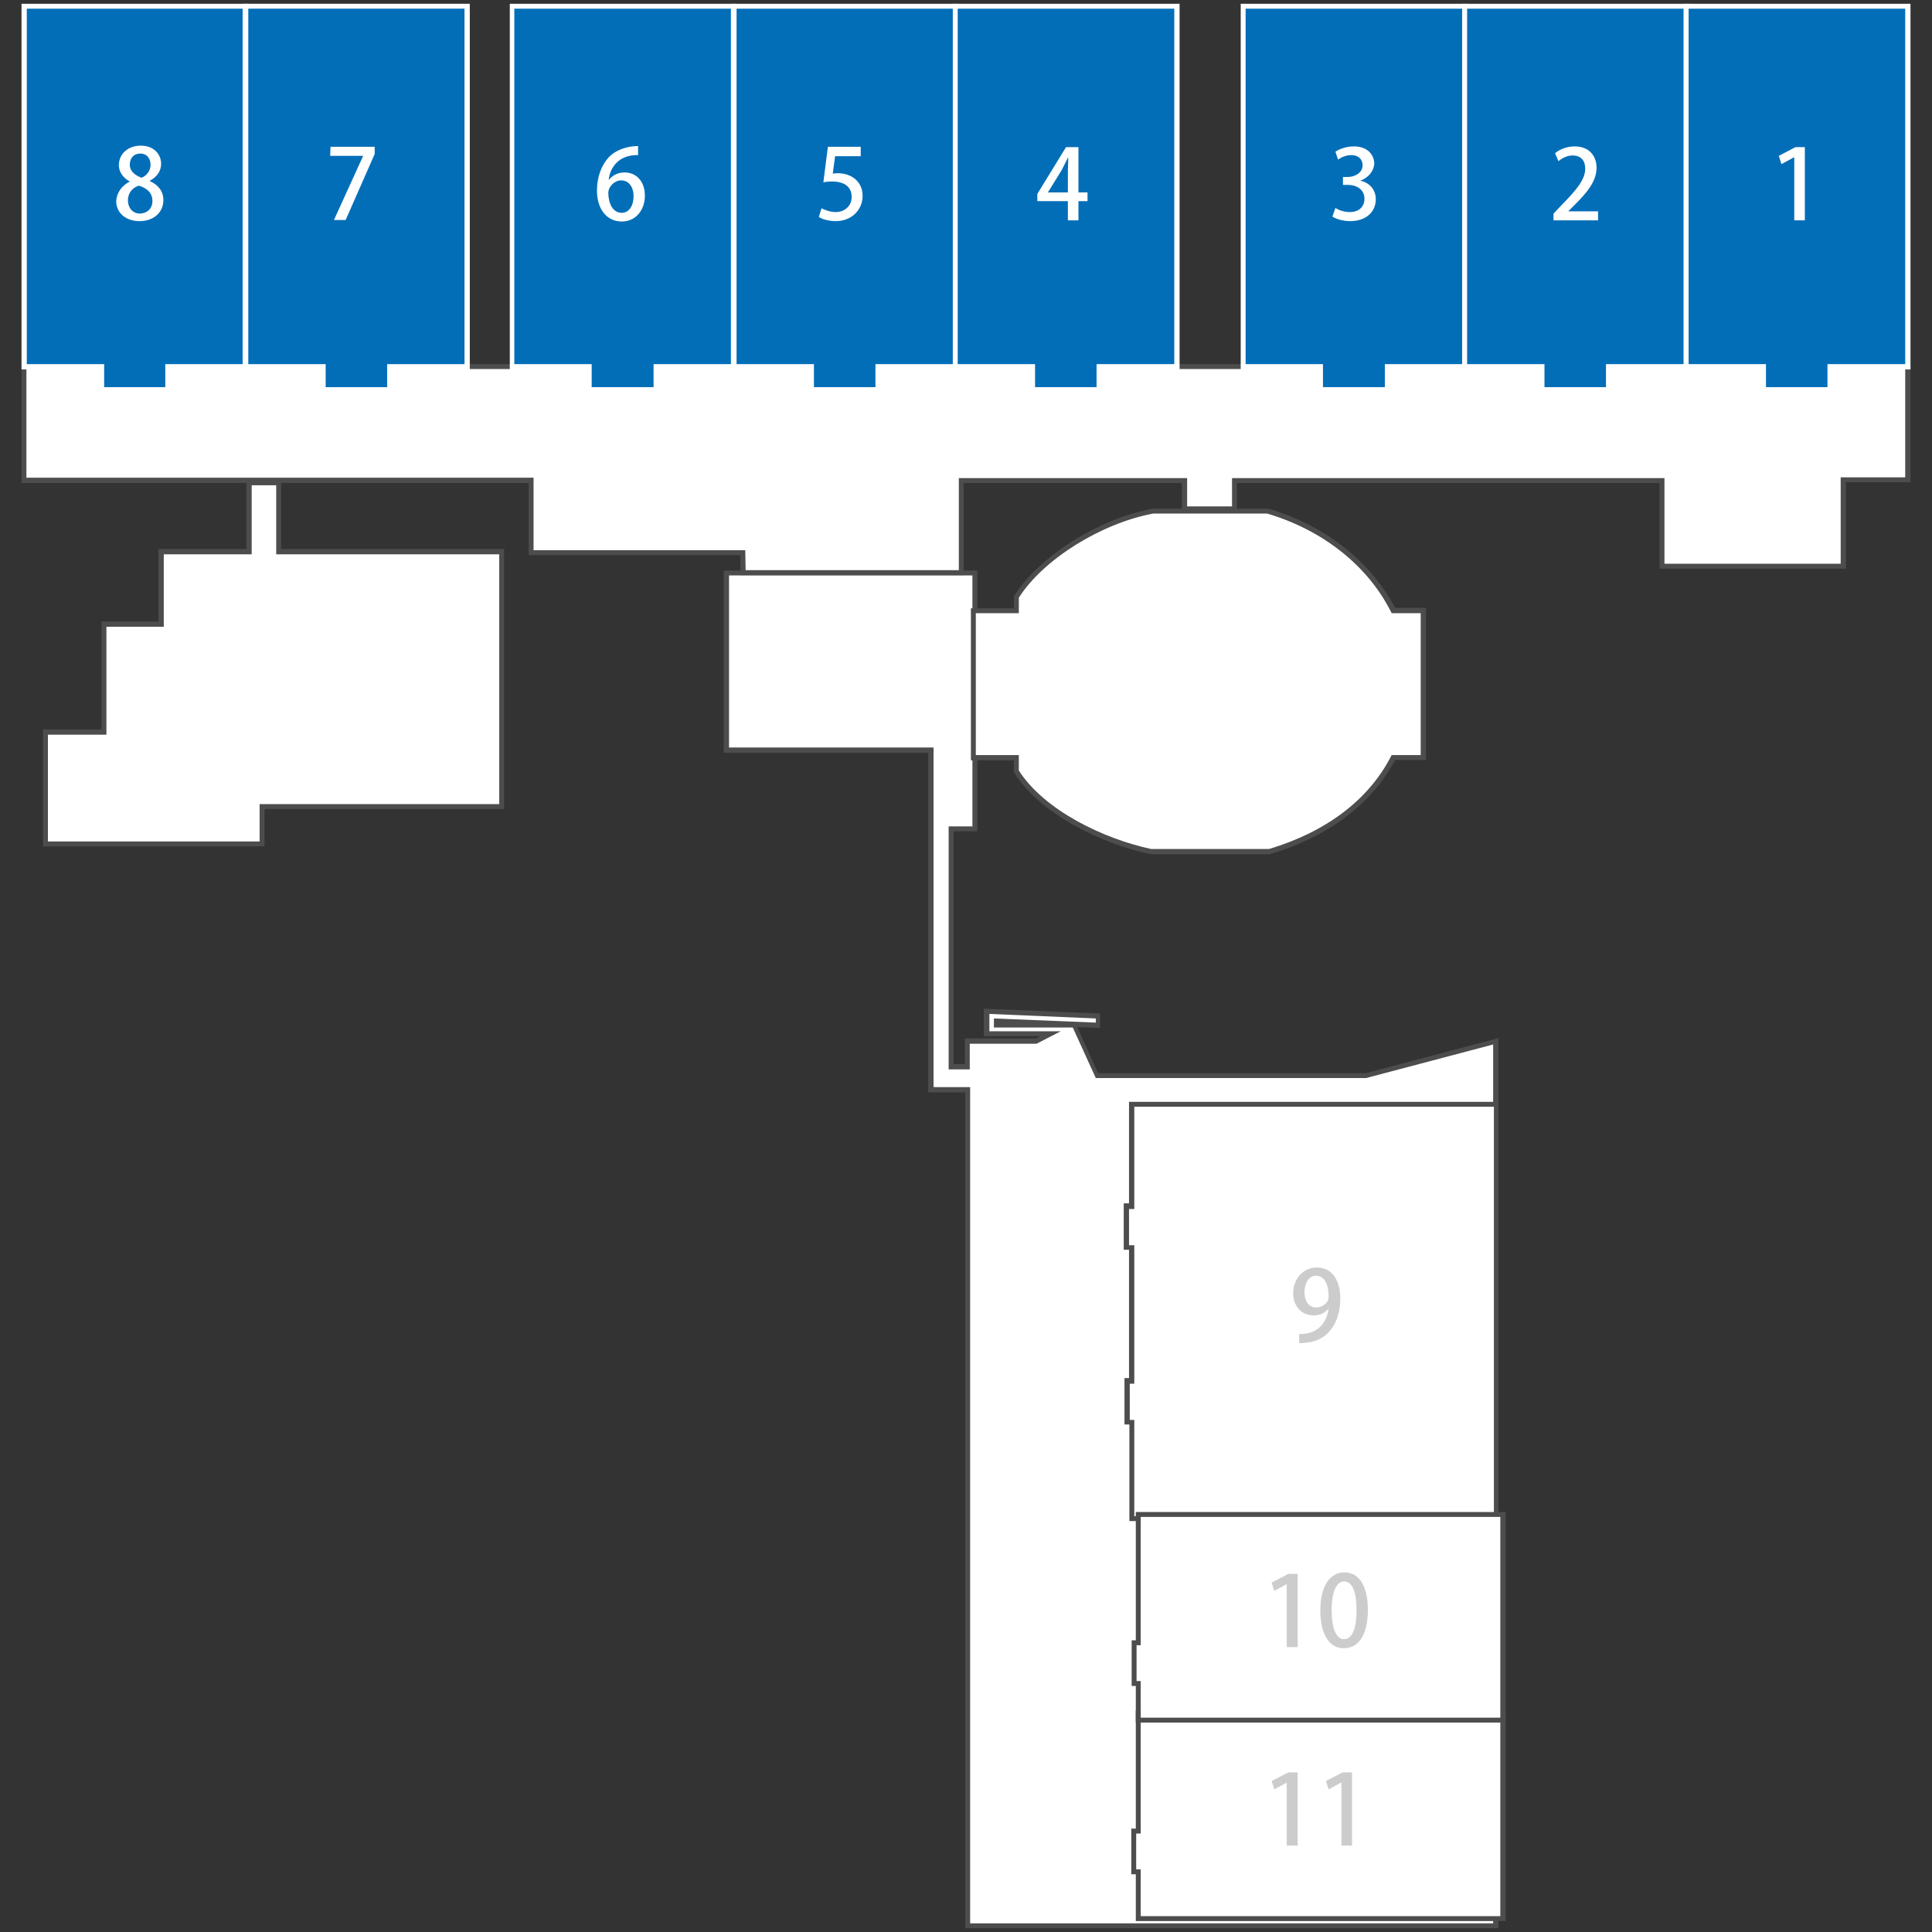 <?xml version="1.0" encoding="utf-8"?>
<!-- Generator: Adobe Illustrator 26.0.3, SVG Export Plug-In . SVG Version: 6.00 Build 0)  -->
<svg version="1.1" xmlns="http://www.w3.org/2000/svg" xmlns:xlink="http://www.w3.org/1999/xlink" x="0px" y="0px"
	 viewBox="0 0 512 512" style="enable-background:new 0 0 512 512;" xml:space="preserve">
<rect x="0" y="0" width="512" height="512" fill="#333333" stroke="none"/>
<style type="text/css">
	.st0{fill:#FFFFFF;}
	.st1{fill:#4D4D4D;}
	.st2{fill:#CCCCCC;}
	.st3{fill:#036EB8;}
</style>
<g id="レイヤー_2">
</g>
<g id="レイヤー_1" focusable="false">
	<path class="st0" d="M256.4,510.3h140V275.9L362,285h-71.2l-6.1-13.4H264v-1l27,1.1v-2.4l-29.5-1.2v6h16.9l-3.7,1.9h-18.3v6.8h-4.3
		v-63.1h6.3v-67.8h-65.9v46.9h54.2l0.7,89.3l9,0.8 M256.4,288.9h-9.7H256.4v104.9 M256.4,400.5v109.9l0,0"/>
	<path class="st1" d="M397.1,511H255.8v-0.7V289.5H246v-90h-54.2v-48.3H259v69.1h-6.3V282h3v-6.8h18.8l1.1-0.6h-14.9v-7.3l30.8,1.3
		v3.8l-6-0.2l5.5,12.2h71l35.1-9.3V511z M257.1,509.7h138.6V276.8l-33.7,8.9h-71.6l-6.1-13.4h-20.9v-2.4l27,1.1v-1.1l-28.2-1.2v4.6
		h18.9l-6.4,3.3H257v6.8h-5.6V219h6.3v-66.5h-64.5v45.6h54.2v90h9.7L257.1,509.7L257.1,509.7z"/>
	<path class="st0" d="M336.4,225.7c14.7-4.4,26.5-12.7,32.8-24.9h8v-38.9h-8c-6.3-12.4-18.4-22-33.3-26.4h-30.3
		c-13.8,2.6-29.5,12.1-36.2,22.8v3.6H258v38.9h11.4v3.6c6.6,10.5,22.1,18.4,35.7,21.3L336.4,225.7L336.4,225.7z"/>
	<path class="st1" d="M336.5,226.4H305c-13.1-2.8-29.3-10.6-36.2-21.6l-0.1-0.2v-3.1h-11.4v-40.3h11.4v-3.1l0.1-0.2
		c6.6-10.5,22.3-20.4,36.7-23.1H336h0.1c14.9,4.3,27.1,13.9,33.6,26.3h8.2v40.3h-8.2C363.5,213.1,352.1,221.7,336.5,226.4
		L336.5,226.4z M270,204.2c6.8,10.6,22.5,18.1,35.1,20.8h31.2c15.3-4.6,26.4-13.1,32.3-24.5l0.2-0.4h7.7v-37.6h-7.7l-0.2-0.4
		c-6.2-12.3-18.2-21.7-32.8-26h-30.2c-13.8,2.6-29.1,12.1-35.6,22.3v4.1h-11.4v37.6H270V204.2z"/>
	<polygon class="st0" points="73.9,146.2 73.9,127.9 66,127.9 66,146.2 42.7,146.2 42.7,165.5 27.6,165.5 27.6,194 12.1,194 
		12.1,223.7 27.6,223.7 69.5,223.7 69.5,213.8 133,213.8 133,146.2 	"/>
	<path class="st1" d="M70.1,224.3H11.4v-31h15.5v-28.6H42v-19.2h23.3v-18.3h9.2v18.3h59.1v68.9H70.1V224.3z M12.7,223h56.1v-9.9
		h63.5v-66.2H73.2v-18.3h-6.5v18.3H43.4v19.2H28.2v28.6H12.7V223z"/>
	<polygon class="st0" points="505.6,127.2 505.6,97.2 6.4,97.2 6.4,127.3 65.5,127.3 74.4,127.3 140.8,127.3 140.8,146.5 
		196.9,146.5 196.9,151.7 254.8,151.7 254.8,127.3 313.9,127.3 313.9,134.8 327.2,134.8 327.2,127.3 440.4,127.3 440.4,150.1 
		488.5,150.1 488.5,127.2 	"/>
	<path class="st1" d="M255.4,152.4h-59.2v-5.3h-56.1V128H5.7V96.5h500.6v31.3h-17.1v22.9h-49.4V128h-112v7.5h-14.6V128h-57.8
		L255.4,152.4L255.4,152.4z M197.6,151.1h56.5v-24.4h60.5v7.5h11.9v-7.5h114.6v22.7h46.7v-22.9h17.1V97.8H7v28.8h134.4v19.2h56.1
		L197.6,151.1L197.6,151.1z"/>
	<polygon class="st0" points="299.9,292.7 299.9,319.7 298.5,319.7 298.5,330.6 299.9,330.6 299.9,366 298.7,366 298.7,376.9 
		299.9,376.9 299.9,402.5 396.5,402.5 396.5,292.7 	"/>
	<path class="st1" d="M397.2,403.1h-97.9v-25.6H298v-12.3h1.2v-34h-1.4v-12.3h1.4V292h97.9v111.1H397.2z M300.6,401.8h95.3V293.3
		h-95.3v27.1h-1.4v9.6h1.4v36.7h-1.2v9.6h1.2L300.6,401.8L300.6,401.8z"/>
	<polygon class="st0" points="301.7,453.9 301.7,485.3 300.5,485.3 300.5,496 301.7,496 301.7,508.4 398.3,508.4 398.3,453.9 	"/>
	<path class="st1" d="M399,509.1h-98v-12.4h-1.2v-12.1h1.2v-31.3h98V509.1z M302.3,507.8h95.3v-53.2h-95.3v31.3h-1.2v9.5h1.2V507.8z
		"/>
	<polygon class="st0" points="301.7,401.4 301.7,435.3 300.6,435.3 300.6,446.1 301.7,446.1 301.7,455.8 398.3,455.8 398.3,401.4 	
		"/>
	<path class="st1" d="M399,456.5h-98v-9.7h-1.1v-12.1h1.1v-34h98V456.5z M302.3,455.2h95.3V402h-95.3v34h-1.1v9.5h1.1V455.2z"/>
	<g>
		<g>
			<path class="st2" d="M352.1,346.8c-0.9,1.1-2.3,1.8-4,1.8c-3.1,0-5.4-2.4-5.4-5.9c0-3.6,2.5-6.8,6.3-6.8c4,0,6.2,3.4,6.2,8.2
				c0,6.2-3.1,11.1-8.8,11.7c-0.8,0.1-1.6,0.2-2.1,0.1v-2.4c0.6,0.1,1.1,0,1.9-0.1C350.4,352.7,351.8,349.2,352.1,346.8L352.1,346.8
				z M345.7,342.5c0,2.3,1.2,4,3.1,4c1.4,0,2.5-0.8,3.1-1.8c0.1-0.3,0.2-0.6,0.2-1.1c0-3.2-1.1-5.5-3.3-5.5
				C347,338,345.7,339.9,345.7,342.5z"/>
		</g>
	</g>
	<g>
		<g>
			<path class="st2" d="M341,436.5v-16.7l0,0l-3.3,1.8l-0.7-2.2l4.4-2.3h2.5v19.4L341,436.5L341,436.5z"/>
			<path class="st2" d="M349.9,426.8c0-6.3,2.4-10.1,6.4-10.1c4.1,0,6.2,4,6.2,9.9c0,6.6-2.4,10.2-6.4,10.2S349.9,432.8,349.9,426.8
				z M359.5,426.7c0-4.6-1-7.6-3.3-7.6c-2,0-3.3,2.7-3.3,7.6c0,4.8,1.2,7.7,3.3,7.7C358.7,434.4,359.5,430.7,359.5,426.7z"/>
		</g>
	</g>
	<g>
		<g>
			<path class="st2" d="M341,489.1v-16.7l0,0l-3.3,1.8L337,472l4.4-2.3h2.5v19.4H341z"/>
			<path class="st2" d="M355.5,489.1v-16.7h-0.1l-3.3,1.8l-0.7-2.2l4.4-2.3h2.5v19.4L355.5,489.1L355.5,489.1z"/>
		</g>
	</g>
	<polygon class="st3" points="6.4,1.7 6.4,97.2 26.9,97.2 26.9,103.3 44.6,103.3 44.6,97.2 65.1,97.2 65.1,1.7 	"/>
	<path class="st0" d="M45.2,104h-19v-6.1H5.7V1h60.1v96.9H45.2V104z M27.5,102.6h16.3v-6.1h20.5V2.3H7.1v94.2h20.5v6.1H27.5z"/>
	<polygon class="st3" points="65.1,1.7 65.1,97.2 85.6,97.2 85.6,103.3 103.3,103.3 103.3,97.2 123.8,97.2 123.8,1.7 	"/>
	<path class="st0" d="M103.9,104h-19v-6.1H64.4V1h60.1v96.9H104L103.9,104L103.9,104z M86.3,102.6h16.3v-6.1h20.5V2.3H65.8v94.2
		h20.5V102.6z"/>
	<polygon class="st3" points="135.7,1.7 135.7,97.2 156.2,97.2 156.2,103.3 173.9,103.3 173.9,97.2 194.4,97.2 194.4,1.7 	"/>
	<path class="st0" d="M174.6,104h-19v-6.1h-20.5V1h60.1v96.9h-20.5v6.1H174.6z M156.9,102.6h16.3v-6.1h20.5V2.3h-57.4v94.2h20.5v6.1
		H156.9z"/>
	<polygon class="st3" points="194.4,1.7 194.4,97.2 214.9,97.2 214.9,103.3 232.6,103.3 232.6,97.2 253.2,97.2 253.2,1.7 	"/>
	<path class="st0" d="M233.3,104h-19v-6.1h-20.5V1h60.1v96.9h-20.6L233.3,104L233.3,104z M215.6,102.6H232v-6.1h20.6V2.3h-57.4v94.2
		h20.5v6.1H215.6z"/>
	<polygon class="st3" points="253.2,1.7 253.2,97.2 273.7,97.2 273.7,103.3 291.3,103.3 291.3,97.2 311.9,97.2 311.9,1.7 	"/>
	<path class="st0" d="M292,104h-19v-6.1h-20.5V1h60.1v96.9H292V104z M274.3,102.6h16.3v-6.1h20.6V2.3h-57.4v94.2h20.5V102.6z"/>
	<polygon class="st3" points="329.5,1.7 329.5,97.2 349.9,97.2 349.9,103.3 367.6,103.3 367.6,97.2 388.2,97.2 388.2,1.7 	"/>
	<path class="st0" d="M368.3,104h-19v-6.1h-20.5V1h60.1v96.9h-20.5v6.1H368.3z M350.6,102.6H367v-6.1h20.5V2.3h-57.4v94.2h20.5
		V102.6z"/>
	<polygon class="st3" points="388.2,1.7 388.2,97.2 408.7,97.2 408.7,103.3 426.3,103.3 426.3,97.2 446.9,97.2 446.9,1.7 	"/>
	<path class="st0" d="M427,104h-19v-6.1h-20.5V1h60.1v96.9H427V104z M409.3,102.6h16.3v-6.1h20.6V2.3h-57.4v94.2h20.5V102.6z"/>
	<polygon class="st3" points="446.9,1.7 446.9,97.2 467.4,97.2 467.4,103.3 485.1,103.3 485.1,97.2 505.6,97.2 505.6,1.7 	"/>
	<path class="st0" d="M485.7,104h-19v-6.1h-20.5V1h60.1v96.9h-20.6V104z M468,102.6h16.3v-6.1h20.6V2.3h-57.4v94.2H468V102.6z"/>
	<g>
		<path class="st0" d="M34.4,48.1c-1.9-1-2.9-2.7-2.9-4.3c0-3.1,2.5-5.2,5.8-5.2c3.7,0,5.4,2.5,5.4,4.8c0,1.7-0.9,3.4-3,4.5V48
			c2.1,0.9,3.6,2.6,3.6,5c0,3.4-2.7,5.6-6.3,5.6c-4,0-6.2-2.5-6.2-5.2C30.9,51,32.3,49.2,34.4,48.1L34.4,48.1z M40.4,53.3
			c0-2.2-1.4-3.4-3.6-4.1c-1.9,0.6-2.9,2.1-2.9,3.9c0,1.9,1.2,3.5,3.2,3.5C39.2,56.5,40.4,55.1,40.4,53.3z M34.4,43.6
			c0,1.8,1.3,2.8,3.1,3.5c1.3-0.5,2.4-1.8,2.4-3.4c0-1.5-0.8-3-2.7-3C35.3,40.7,34.4,42.1,34.4,43.6z"/>
	</g>
	<g>
		<path class="st0" d="M87.6,38.9h11.7v1.9l-7.7,17.5h-3.1l7.7-16.9v-0.1h-8.7L87.6,38.9L87.6,38.9z"/>
	</g>
	<g>
		<path class="st0" d="M161.3,47.7c0.9-1.1,2.3-2,4.2-2c3.1,0,5.4,2.3,5.4,6.2c0,3.6-2.3,6.8-6.1,6.8c-4.1,0-6.6-3.4-6.6-8.2
			c0-3.8,1.3-6.8,3.1-8.8c2-2.1,5.1-3,7.8-3v2.4C163.6,41,161.6,44.8,161.3,47.7L161.3,47.7z M167.9,52c0-2.5-1.3-4.2-3.3-4.2
			c-1.7,0-3.4,1.6-3.4,3.4c0.1,3,1.3,5.2,3.6,5.2C166.7,56.4,167.9,54.5,167.9,52z"/>
	</g>
	<g>
		<path class="st0" d="M228.1,38.9v2.5h-6.8l-0.6,4.6c0.4,0,0.7-0.1,1.3-0.1c3.5,0,6.6,2.1,6.6,6c0,3.7-2.9,6.7-7.1,6.7
			c-1.9,0-3.6-0.5-4.5-1.1l0.7-2.3c0.8,0.4,2.2,1,3.8,1c2.2,0,4.2-1.5,4.2-4s-1.7-4.1-5.2-4.1c-1,0-1.7,0.1-2.3,0.2l1.2-9.4
			C219.4,38.9,228.1,38.9,228.1,38.9z"/>
	</g>
	<g>
		<path class="st0" d="M285.8,58.4H283v-5.1h-8.1v-1.9l7.6-12.4h3.3v12h2.4v2.3h-2.4V58.4z M277.7,51h5.3v-5.8
			c0-1.1,0.1-2.3,0.1-3.4H283c-0.6,1.2-1.1,2.2-1.6,3.2L277.7,51L277.7,51z"/>
	</g>
	<g>
		<path class="st0" d="M360.5,47.9c2.2,0.4,4.1,2.2,4.1,4.9c0,3.2-2.4,5.8-6.8,5.8c-2,0-3.8-0.6-4.7-1.2l0.8-2.3
			c0.7,0.5,2.2,1.1,3.8,1.1c2.8,0,3.9-1.8,3.9-3.5c0-2.5-2.1-3.7-4.4-3.7h-1.3v-2.1h1.3c1.7,0,3.9-1,3.9-3.1c0-1.5-1-2.7-3-2.7
			c-1.4,0-2.7,0.6-3.5,1.2l-0.7-2.1c1-0.7,2.9-1.4,4.9-1.4c3.6,0,5.4,2.2,5.4,4.7C364,45.3,362.8,47,360.5,47.9L360.5,47.9z"/>
	</g>
	<g>
		<path class="st0" d="M423.5,58.4h-11.8v-1.8l2-2.1c4.1-4.2,6.4-6.9,6.4-9.8c0-1.9-0.9-3.5-3.4-3.5c-1.5,0-2.8,0.8-3.7,1.5
			l-0.9-2.1c1.2-1,3.1-1.8,5.2-1.8c4,0,5.8,2.7,5.8,5.6c0,3.6-2.4,6.5-5.8,9.9l-1.6,1.6V56h7.8V58.4z"/>
	</g>
	<g>
		<path class="st0" d="M475.5,58.4V41.7h-0.1l-3.3,1.8l-0.7-2.2l4.4-2.3h2.5v19.4H475.5z"/>
	</g>
</g>
</svg>
